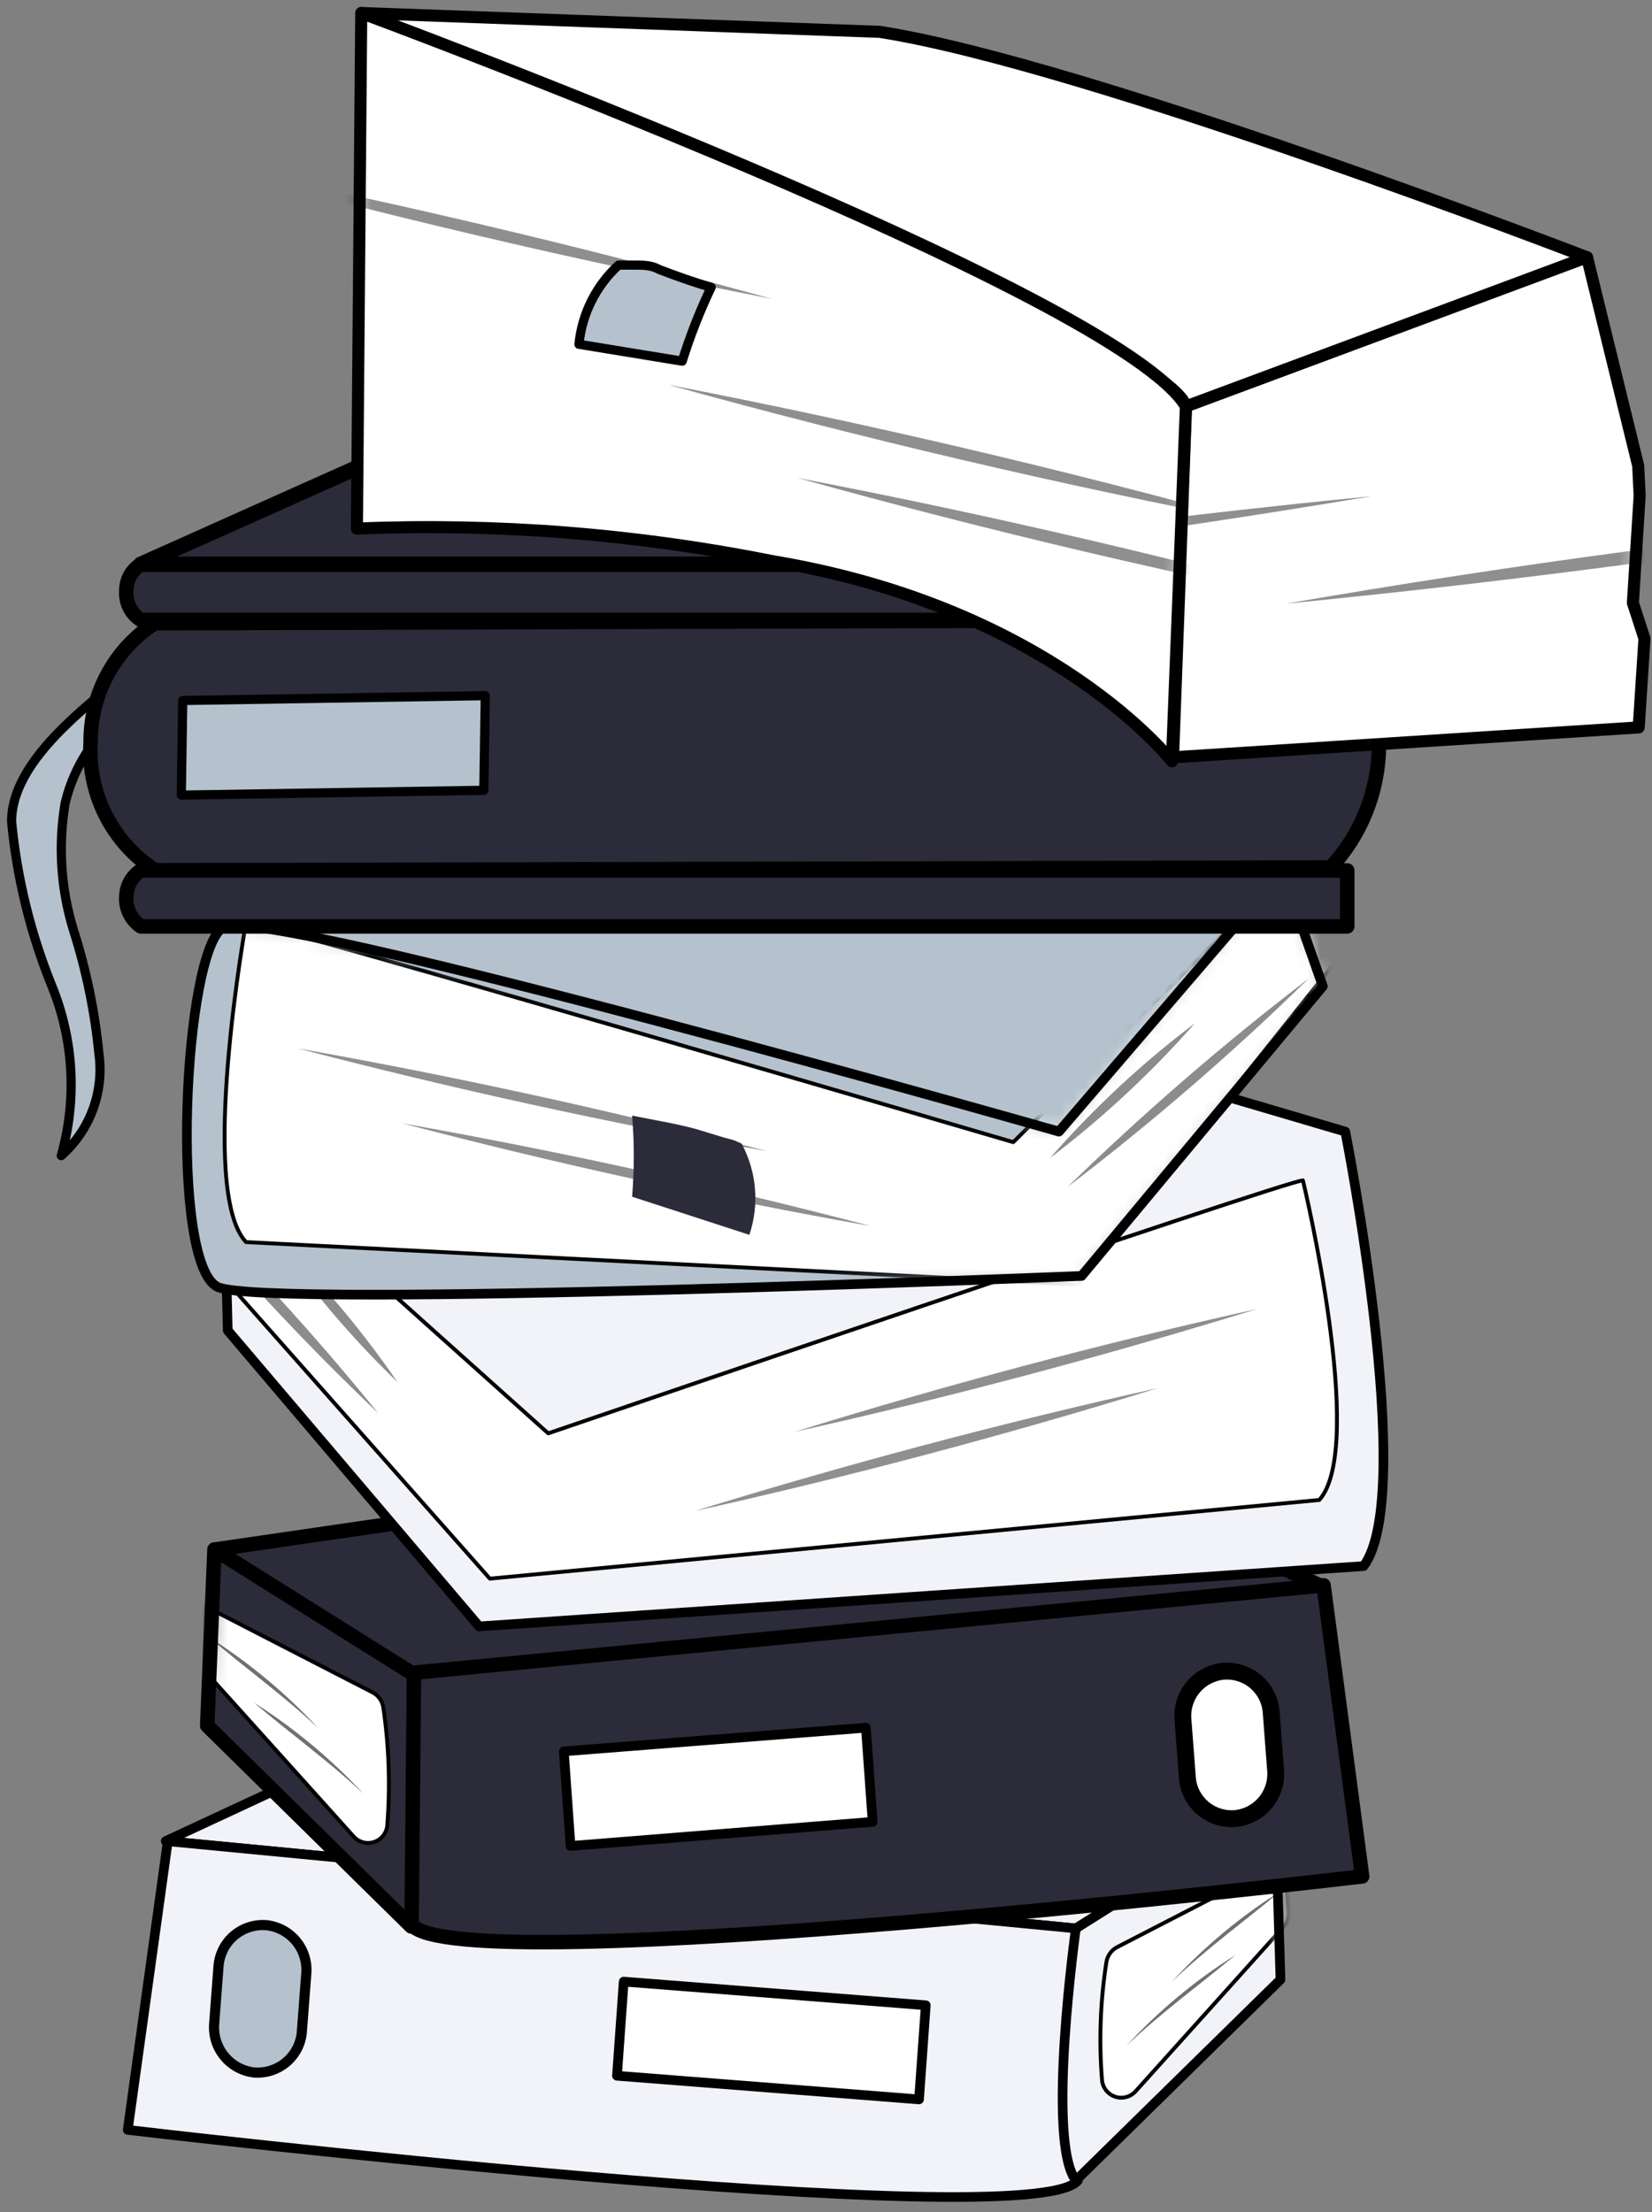 <?xml version="1.0" encoding="UTF-8"?> <svg xmlns="http://www.w3.org/2000/svg" width="127" height="170" viewBox="0 0 127 170" fill="none"><rect x="0" y="0" width="127" height="170" fill="#808080" stroke="none"/> <path d="M98.024 138.544L37.893 129.789L12.742 141.474L82.704 148.188L98.024 138.544Z" fill="#F1F3F8" stroke="black" stroke-width="0.742" stroke-linecap="round" stroke-linejoin="round"></path> <path d="M9.82 163.667C9.82 163.667 79.337 171.902 82.861 167.562V148.199L12.899 141.484L9.82 163.667Z" fill="#F1F3F8"></path> <mask id="mask0_3260_1876" style="mask-type:luminance" maskUnits="userSpaceOnUse" x="9" y="141" width="74" height="28"> <path d="M9.812 163.663C9.812 163.663 79.329 171.899 82.853 167.558V148.195L12.891 141.48L9.812 163.663Z" fill="white"></path> </mask> <g mask="url(#mask0_3260_1876)"> <path d="M19.504 159.253C19.96 159.294 20.42 159.241 20.858 159.1C21.295 158.958 21.7 158.73 22.045 158.429C22.39 158.127 22.672 157.759 22.876 157.346C23.076 156.933 23.191 156.485 23.213 156.026L23.547 151.649C23.621 150.757 23.343 149.871 22.776 149.179C22.208 148.486 21.396 148.042 20.505 147.939C20.053 147.899 19.593 147.95 19.159 148.089C18.725 148.229 18.324 148.454 17.975 148.751C17.63 149.048 17.349 149.412 17.145 149.821C16.944 150.229 16.825 150.674 16.796 151.129L16.462 155.544C16.399 156.434 16.677 157.315 17.245 158.005C17.808 158.695 18.617 159.142 19.504 159.253Z" fill="#B5C2CD" stroke="black" stroke-width="0.779" stroke-linecap="round" stroke-linejoin="round"></path> <path d="M47.43 159.507L70.651 161.325L71.171 154.091L47.949 152.273L47.43 159.507Z" fill="white" stroke="black" stroke-width="0.742" stroke-linecap="round" stroke-linejoin="round"></path> </g> <path d="M9.82 163.667C9.82 163.667 79.337 171.902 82.861 167.562V148.199L12.899 141.484L9.82 163.667Z" stroke="black" stroke-width="0.742" stroke-linecap="round" stroke-linejoin="round"></path> <path d="M98.03 138.543L82.71 148.188C82.71 148.188 80.41 164.584 82.71 167.551L98.438 152.12L98.03 138.543Z" fill="#F1F3F8"></path> <mask id="mask1_3260_1876" style="mask-type:luminance" maskUnits="userSpaceOnUse" x="81" y="138" width="18" height="30"> <path d="M98.038 138.539L82.718 148.184C82.718 148.184 80.418 164.58 82.718 167.548L98.446 152.116L98.038 138.539Z" fill="white"></path> </mask> <g mask="url(#mask1_3260_1876)"> <path d="M98.744 142.988L85.872 149.628C85.656 149.742 85.467 149.906 85.326 150.106C85.185 150.305 85.093 150.536 85.055 150.778C84.588 153.784 84.473 156.834 84.722 159.867C84.751 160.154 84.866 160.427 85.048 160.65C85.234 160.874 85.478 161.04 85.753 161.126C86.027 161.213 86.324 161.217 86.602 161.138C86.881 161.06 87.129 160.901 87.318 160.683L98.669 148.07C98.818 147.912 98.929 147.724 99 147.52C99.07 147.315 99.096 147.099 99.078 146.883L98.744 142.988Z" fill="white" stroke="black" stroke-width="0.297" stroke-linecap="round" stroke-linejoin="round"></path> <g opacity="0.56"> <path d="M98.491 145.293C95.672 147.63 92.704 149.781 90.07 152.304C92.552 149.603 95.386 147.245 98.491 145.293Z" fill="black"></path> </g> <g opacity="0.56"> <path d="M94.991 150.219C92.172 152.556 89.204 154.707 86.57 157.23C89.052 154.529 91.886 152.171 94.991 150.219Z" fill="black"></path> </g> </g> <path d="M98.03 138.543L82.71 148.188C82.71 148.188 80.41 164.584 82.71 167.551L98.438 152.12L98.03 138.543Z" stroke="black" stroke-width="0.742" stroke-linecap="round" stroke-linejoin="round"></path> <path d="M16.508 119.071L76.639 110.316L101.753 121.964L31.828 128.679L16.508 119.071Z" fill="#2B2B3A" stroke="black" stroke-width="1.113" stroke-linecap="round" stroke-linejoin="round"></path> <path d="M16.486 119.066L31.806 128.674C31.806 128.674 34.069 145.107 31.621 148.038L15.93 132.606L16.486 119.066Z" fill="#2B2B3A"></path> <mask id="mask2_3260_1876" style="mask-type:luminance" maskUnits="userSpaceOnUse" x="15" y="119" width="18" height="30"> <path d="M16.494 119.07L31.814 128.678C31.814 128.678 34.077 145.111 31.629 148.042L15.938 132.61L16.494 119.07Z" fill="white"></path> </mask> <g mask="url(#mask2_3260_1876)"> <path d="M15.748 123.418L28.657 130.058C28.88 130.176 29.069 130.345 29.21 130.551C29.354 130.758 29.443 130.996 29.473 131.245C29.911 134.242 30.007 137.277 29.77 140.296C29.74 140.579 29.629 140.846 29.451 141.068C29.273 141.289 29.032 141.454 28.765 141.544C28.494 141.634 28.204 141.645 27.93 141.575C27.655 141.505 27.403 141.357 27.21 141.149L15.859 128.537C15.711 128.372 15.6 128.178 15.529 127.967C15.459 127.757 15.433 127.534 15.451 127.313L15.748 123.418Z" fill="white" stroke="black" stroke-width="0.297" stroke-linecap="round" stroke-linejoin="round"></path> <g opacity="0.56"> <path d="M16.055 125.797C19.152 127.761 21.983 130.117 24.475 132.808C21.804 130.285 18.837 128.171 16.055 125.797Z" fill="black"></path> </g> <g opacity="0.56"> <path d="M19.531 130.84C22.629 132.804 25.459 135.16 27.952 137.851C25.281 135.328 22.313 133.214 19.531 130.84Z" fill="black"></path> </g> </g> <path d="M16.486 119.066L31.806 128.674C31.806 128.674 34.069 145.107 31.621 148.038L15.93 132.606L16.486 119.066Z" stroke="black" stroke-width="1.113" stroke-linecap="round" stroke-linejoin="round"></path> <path d="M104.718 144.189C104.718 144.189 35.165 152.387 31.641 147.898L31.826 128.535L101.751 121.82L104.718 144.189Z" fill="#2B2B3A"></path> <mask id="mask3_3260_1876" style="mask-type:luminance" maskUnits="userSpaceOnUse" x="31" y="121" width="74" height="29"> <path d="M104.718 144.189C104.718 144.189 35.165 152.387 31.641 147.898L31.826 128.535L101.751 121.82L104.718 144.189Z" fill="white"></path> </mask> <g mask="url(#mask3_3260_1876)"> <path d="M94.985 139.741C94.528 139.782 94.068 139.73 93.631 139.588C93.193 139.446 92.789 139.218 92.444 138.917C92.099 138.616 91.817 138.247 91.613 137.835C91.412 137.422 91.297 136.973 91.275 136.514L90.941 132.137C90.867 131.239 91.149 130.348 91.724 129.655C92.299 128.962 93.123 128.521 94.02 128.427C94.477 128.387 94.936 128.439 95.374 128.581C95.812 128.723 96.216 128.951 96.561 129.252C96.906 129.554 97.188 129.922 97.392 130.334C97.593 130.747 97.707 131.196 97.73 131.655L98.064 136.032C98.138 136.93 97.856 137.821 97.281 138.514C96.706 139.207 95.882 139.648 94.985 139.741Z" fill="white" stroke="black" stroke-width="1.298" stroke-linecap="round" stroke-linejoin="round"></path> <path d="M67.085 139.995L43.863 141.85L43.344 134.579L66.565 132.762L67.085 139.995Z" fill="white" stroke="black" stroke-width="0.742" stroke-linecap="round" stroke-linejoin="round"></path> </g> <path d="M104.718 144.189C104.718 144.189 35.165 152.387 31.641 147.898L31.826 128.535L101.751 121.82L104.718 144.189Z" stroke="black" stroke-width="1.113" stroke-linecap="round" stroke-linejoin="round"></path> <path d="M59.351 73.973L103.42 86.956C103.42 86.956 108.947 114.852 104.83 120.342L36.834 124.979L17.508 102.239L17.062 84.582L59.351 73.973Z" fill="#F1F3F8"></path> <mask id="mask4_3260_1876" style="mask-type:luminance" maskUnits="userSpaceOnUse" x="17" y="73" width="90" height="52"> <path d="M59.351 73.973L103.42 86.956C103.42 86.956 108.947 114.852 104.83 120.342L36.834 124.979L17.508 102.239L17.062 84.582L59.351 73.973Z" fill="white"></path> </mask> <g mask="url(#mask4_3260_1876)"> <path d="M42.146 110.143C42.146 110.143 98.939 90.705 100.163 90.705C100.163 90.705 105.096 111.144 101.424 115.262L37.657 121.309L15.214 95.972L14.398 85.289L42.146 110.143Z" fill="white"></path> <mask id="mask5_3260_1876" style="mask-type:luminance" maskUnits="userSpaceOnUse" x="14" y="85" width="89" height="37"> <path d="M42.138 110.147C42.138 110.147 98.931 90.709 100.155 90.709C100.155 90.709 105.088 111.148 101.416 115.266L37.649 121.312L15.207 95.976L14.391 85.293L42.138 110.147Z" fill="white"></path> </mask> <g mask="url(#mask5_3260_1876)"> <g opacity="0.44"> <path d="M96.666 100.578C84.896 104.213 73.025 107.367 61.055 110.037C72.777 106.402 84.647 103.249 96.666 100.578Z" fill="black"></path> </g> <g opacity="0.44"> <path d="M89.023 106.664C77.253 110.299 65.368 113.452 53.375 116.123C65.145 112.488 77.031 109.335 89.023 106.664Z" fill="black"></path> </g> <g opacity="0.45"> <path d="M12.57 90.641C18.439 96.278 23.951 102.274 29.078 108.595C23.217 103.016 17.704 97.082 12.57 90.826V90.641Z" fill="black"></path> </g> <g opacity="0.45"> <path d="M20.922 94.828C24.513 98.291 27.744 102.106 30.567 106.216C26.976 102.754 23.745 98.939 20.922 94.828Z" fill="black"></path> </g> </g> <path d="M42.146 110.143C42.146 110.143 98.939 90.705 100.163 90.705C100.163 90.705 105.096 111.144 101.424 115.262L37.657 121.309L15.214 95.972L14.398 85.289L42.146 110.143Z" stroke="black" stroke-width="0.297" stroke-linecap="round" stroke-linejoin="round"></path> </g> <path d="M59.351 73.973L103.42 86.956C103.42 86.956 108.947 114.852 104.83 120.342L36.834 124.979L17.508 102.239L17.062 84.582L59.351 73.973Z" stroke="black" stroke-width="0.742" stroke-linecap="round" stroke-linejoin="round"></path> <path d="M17.203 71.214L47.139 53.816L98.59 66.948L81.415 86.942L17.203 71.214Z" fill="#B5C2CD" stroke="black" stroke-width="0.742" stroke-linecap="round" stroke-linejoin="round"></path> <path d="M17.194 71.227C20.31 69.52 81.406 86.955 81.406 86.955L98.581 66.961L101.697 75.79L83.15 98.047C83.15 98.047 20.496 100.606 16.749 98.9C13.003 97.194 14.078 72.97 17.194 71.227Z" fill="#B5C2CD"></path> <mask id="mask6_3260_1876" style="mask-type:luminance" maskUnits="userSpaceOnUse" x="14" y="66" width="88" height="34"> <path d="M17.194 71.223C20.31 69.517 81.406 86.951 81.406 86.951L98.581 66.957L101.697 75.786L83.15 98.043C83.15 98.043 20.496 100.602 16.749 98.896C13.003 97.19 14.078 72.966 17.194 71.223Z" fill="white"></path> </mask> <g mask="url(#mask6_3260_1876)"> <path d="M77.896 87.767C77.896 87.767 20.138 70.815 18.914 70.889C18.914 70.889 15.205 91.514 18.914 95.446L82.867 98.71L103.862 72.41L104.159 61.727L77.896 87.767Z" fill="white"></path> <mask id="mask7_3260_1876" style="mask-type:luminance" maskUnits="userSpaceOnUse" x="17" y="61" width="88" height="38"> <path d="M77.896 87.763C77.896 87.763 20.138 70.811 18.914 70.885C18.914 70.885 15.205 91.51 18.914 95.442L82.867 98.707L103.862 72.406L104.159 61.723L77.896 87.763Z" fill="white"></path> </mask> <g mask="url(#mask7_3260_1876)"> <g opacity="0.44"> <path d="M22.883 80.559C35.013 82.71 47.069 85.344 58.976 88.46C46.835 86.308 34.801 83.675 22.883 80.559Z" fill="black"></path> </g> <g opacity="0.44"> <path d="M30.891 86.312C43.01 88.464 55.029 91.098 66.947 94.214C54.806 92.062 42.787 89.428 30.891 86.312Z" fill="black"></path> </g> <g opacity="0.45"> <path d="M100.618 75.184C94.768 80.898 88.573 86.249 82.07 91.209C87.928 85.504 94.123 80.152 100.618 75.184Z" fill="black"></path> </g> <g opacity="0.45"> <path d="M91.855 78.633C88.498 82.445 84.77 85.912 80.727 88.982C84.073 85.161 87.801 81.692 91.855 78.633Z" fill="black"></path> </g> </g> <path d="M77.896 87.767C77.896 87.767 20.138 70.815 18.914 70.889C18.914 70.889 15.205 91.514 18.914 95.446L82.867 98.71L103.862 72.41L104.159 61.727L77.896 87.767Z" stroke="black" stroke-width="0.297" stroke-linecap="round" stroke-linejoin="round"></path> </g> <path d="M17.194 71.227C20.31 69.52 81.406 86.955 81.406 86.955L98.581 66.961L101.697 75.79L83.15 98.047C83.15 98.047 20.496 100.606 16.749 98.9C13.003 97.194 14.078 72.97 17.194 71.227Z" stroke="black" stroke-width="0.742" stroke-linecap="round" stroke-linejoin="round"></path> <path d="M31.939 46.81C27.759 45.716 23.463 45.131 19.142 45.066C14.838 45.066 15.432 46.699 12.019 49.815C8.606 52.931 0.891 57.716 0.891 63.132C1.306 67.489 2.356 71.763 4.007 75.818C5.676 79.948 5.924 84.516 4.711 88.802C5.802 87.837 6.637 86.617 7.141 85.252C7.646 83.886 7.805 82.417 7.605 80.975C7.29 77.736 6.629 74.54 5.639 71.441C4.674 68.295 4.459 64.966 5.008 61.722C5.457 59.822 6.347 58.055 7.601 56.56C8.859 55.066 10.446 53.886 12.242 53.116C15.521 51.909 18.956 51.184 22.443 50.965C25.956 50.568 29.265 49.119 31.939 46.81Z" fill="#B5C2CD" stroke="black" stroke-width="0.705" stroke-linecap="round" stroke-linejoin="round"></path> <path d="M11.899 47.889L102.301 47.629C104.723 50.283 106.047 53.756 106.01 57.348C105.973 60.805 104.652 64.124 102.301 66.659L11.937 66.881C10.312 65.832 8.991 64.367 8.12 62.64C7.244 60.912 6.847 58.983 6.966 57.051C6.951 55.232 7.392 53.438 8.257 51.836C9.117 50.234 10.371 48.876 11.899 47.889Z" fill="#2B2B3A"></path> <mask id="mask8_3260_1876" style="mask-type:luminance" maskUnits="userSpaceOnUse" x="6" y="47" width="101" height="20"> <path d="M11.907 47.892L102.308 47.633C104.731 50.287 106.055 53.76 106.018 57.352C105.981 60.809 104.66 64.128 102.308 66.663L11.944 66.885C10.32 65.835 8.999 64.371 8.127 62.644C7.252 60.916 6.855 58.987 6.974 57.055C6.959 55.236 7.4 53.442 8.265 51.84C9.125 50.238 10.379 48.88 11.907 47.892Z" fill="white"></path> </mask> <g mask="url(#mask8_3260_1876)"> <path d="M13.938 61.099L37.196 60.728L37.307 53.457L14.049 53.828L13.938 61.099Z" fill="#B5C2CD" stroke="black" stroke-width="0.705" stroke-linecap="round" stroke-linejoin="round"></path> </g> <path d="M11.899 47.889L102.301 47.629C104.723 50.283 106.047 53.756 106.01 57.348C105.973 60.805 104.652 64.124 102.301 66.659L11.937 66.881C10.312 65.832 8.991 64.367 8.12 62.64C7.244 60.912 6.847 58.983 6.966 57.051C6.951 55.232 7.392 53.438 8.257 51.836C9.117 50.234 10.371 48.876 11.899 47.889Z" stroke="black" stroke-width="1.113" stroke-linecap="round" stroke-linejoin="round"></path> <path d="M10.832 66.887H103.57V71.19H10.832C10.443 70.928 10.135 70.565 9.938 70.14C9.741 69.715 9.667 69.244 9.719 68.779C9.741 68.398 9.853 68.027 10.049 67.699C10.242 67.37 10.509 67.091 10.832 66.887Z" fill="#2B2B3A" stroke="black" stroke-width="1.113" stroke-linecap="round" stroke-linejoin="round"></path> <path d="M10.824 43.371H103.563V47.637H10.824C10.45 47.396 10.149 47.059 9.953 46.66C9.76 46.261 9.675 45.817 9.712 45.374C9.708 44.973 9.812 44.578 10.005 44.227C10.201 43.876 10.483 43.581 10.824 43.371Z" fill="#2B2B3A" stroke="black" stroke-width="1.113" stroke-linecap="round" stroke-linejoin="round"></path> <path d="M10.828 43.362L30.155 34.719L92.957 36.982L103.418 43.362H10.828Z" fill="#2B2B3A" stroke="black" stroke-width="1.187" stroke-linecap="round" stroke-linejoin="round"></path> <path d="M122.003 19.77C122.003 19.77 83.573 4.932 67.621 2.447L27.781 1C27.781 1 90.843 26.225 91.177 31.344L122.003 19.77Z" fill="white" stroke="black" stroke-width="0.927" stroke-linecap="round" stroke-linejoin="round"></path> <path d="M125.531 46.326L126.051 38.091L125.939 35.791L122.007 19.766L91.181 31.228L90.18 58.196L125.977 55.896L126.422 49.071L125.531 46.326Z" fill="white"></path> <mask id="mask9_3260_1876" style="mask-type:luminance" maskUnits="userSpaceOnUse" x="90" y="19" width="37" height="40"> <path d="M125.531 46.326L126.051 38.091L125.939 35.791L122.007 19.766L91.181 31.228L90.18 58.196L125.977 55.896L126.422 49.071L125.531 46.326Z" fill="white"></path> </mask> <g mask="url(#mask9_3260_1876)"> <g opacity="0.44"> <path d="M98.795 46.398C116.5 43.331 134.269 40.969 152.101 39.312C134.417 42.28 116.638 44.642 98.758 46.398H98.795Z" fill="black"></path> </g> <g opacity="0.44"> <path d="M52.156 45.21C69.862 42.243 87.63 39.881 105.462 38.125C87.757 41.093 69.988 43.455 52.156 45.21Z" fill="black"></path> </g> </g> <path d="M125.531 46.326L126.051 38.091L125.939 35.791L122.007 19.766L91.181 31.228L90.18 58.196L125.977 55.896L126.422 49.071L125.531 46.326Z" stroke="black" stroke-width="0.927" stroke-linecap="round" stroke-linejoin="round"></path> <path d="M91.167 31.233L90.091 58.498C90.091 58.498 80.929 46.738 59.488 43.14C48.942 41.028 38.184 40.181 27.438 40.618L27.771 1C27.771 1 86.011 22.552 91.167 31.233Z" fill="white"></path> <mask id="mask10_3260_1876" style="mask-type:luminance" maskUnits="userSpaceOnUse" x="27" y="1" width="65" height="58"> <path d="M91.167 31.233L90.091 58.498C90.091 58.498 80.929 46.738 59.488 43.14C48.942 41.028 38.184 40.181 27.438 40.618L27.771 1C27.771 1 86.011 22.552 91.167 31.233Z" fill="white"></path> </mask> <g mask="url(#mask10_3260_1876)"> <g opacity="0.44"> <path d="M51.352 29.562C66.561 32.505 81.647 36.042 96.608 40.172C81.35 37.229 66.264 33.692 51.352 29.562Z" fill="black"></path> </g> <g opacity="0.44"> <path d="M61.289 36.719C76.498 39.637 91.585 43.173 106.545 47.328C91.31 44.41 76.227 40.873 61.289 36.719Z" fill="black"></path> </g> <g opacity="0.44"> <path d="M14.078 12.316C29.313 15.284 44.396 18.833 59.334 22.963C44.125 19.995 29.039 16.446 14.078 12.316Z" fill="black"></path> </g> <path d="M54.672 22.078C53.793 23.913 53.051 25.81 52.446 27.753L44.508 26.455C44.738 24.122 45.821 21.956 47.55 20.371H48.106H48.848C49.441 20.371 50.072 20.371 50.666 20.705C51.927 21.187 53.262 21.669 54.672 22.078Z" fill="#B5C2CD" stroke="black" stroke-width="0.705" stroke-linecap="round" stroke-linejoin="round"></path> </g> <path d="M91.167 31.233L90.091 58.498C90.091 58.498 80.929 46.738 59.488 43.14C48.942 41.028 38.184 40.181 27.438 40.618L27.771 1C27.771 1 86.011 22.552 91.167 31.233Z" stroke="black" stroke-width="0.927" stroke-linecap="round" stroke-linejoin="round"></path> <path d="M57.608 94.889C57.994 93.742 58.138 92.528 58.038 91.322C57.934 90.116 57.586 88.944 57.014 87.878L56.421 87.618L55.605 87.396L53.527 86.765C51.895 86.32 50.226 86.06 48.594 85.727C48.768 87.8 48.768 89.885 48.594 91.959" fill="#2B2B3A"></path> </svg> 